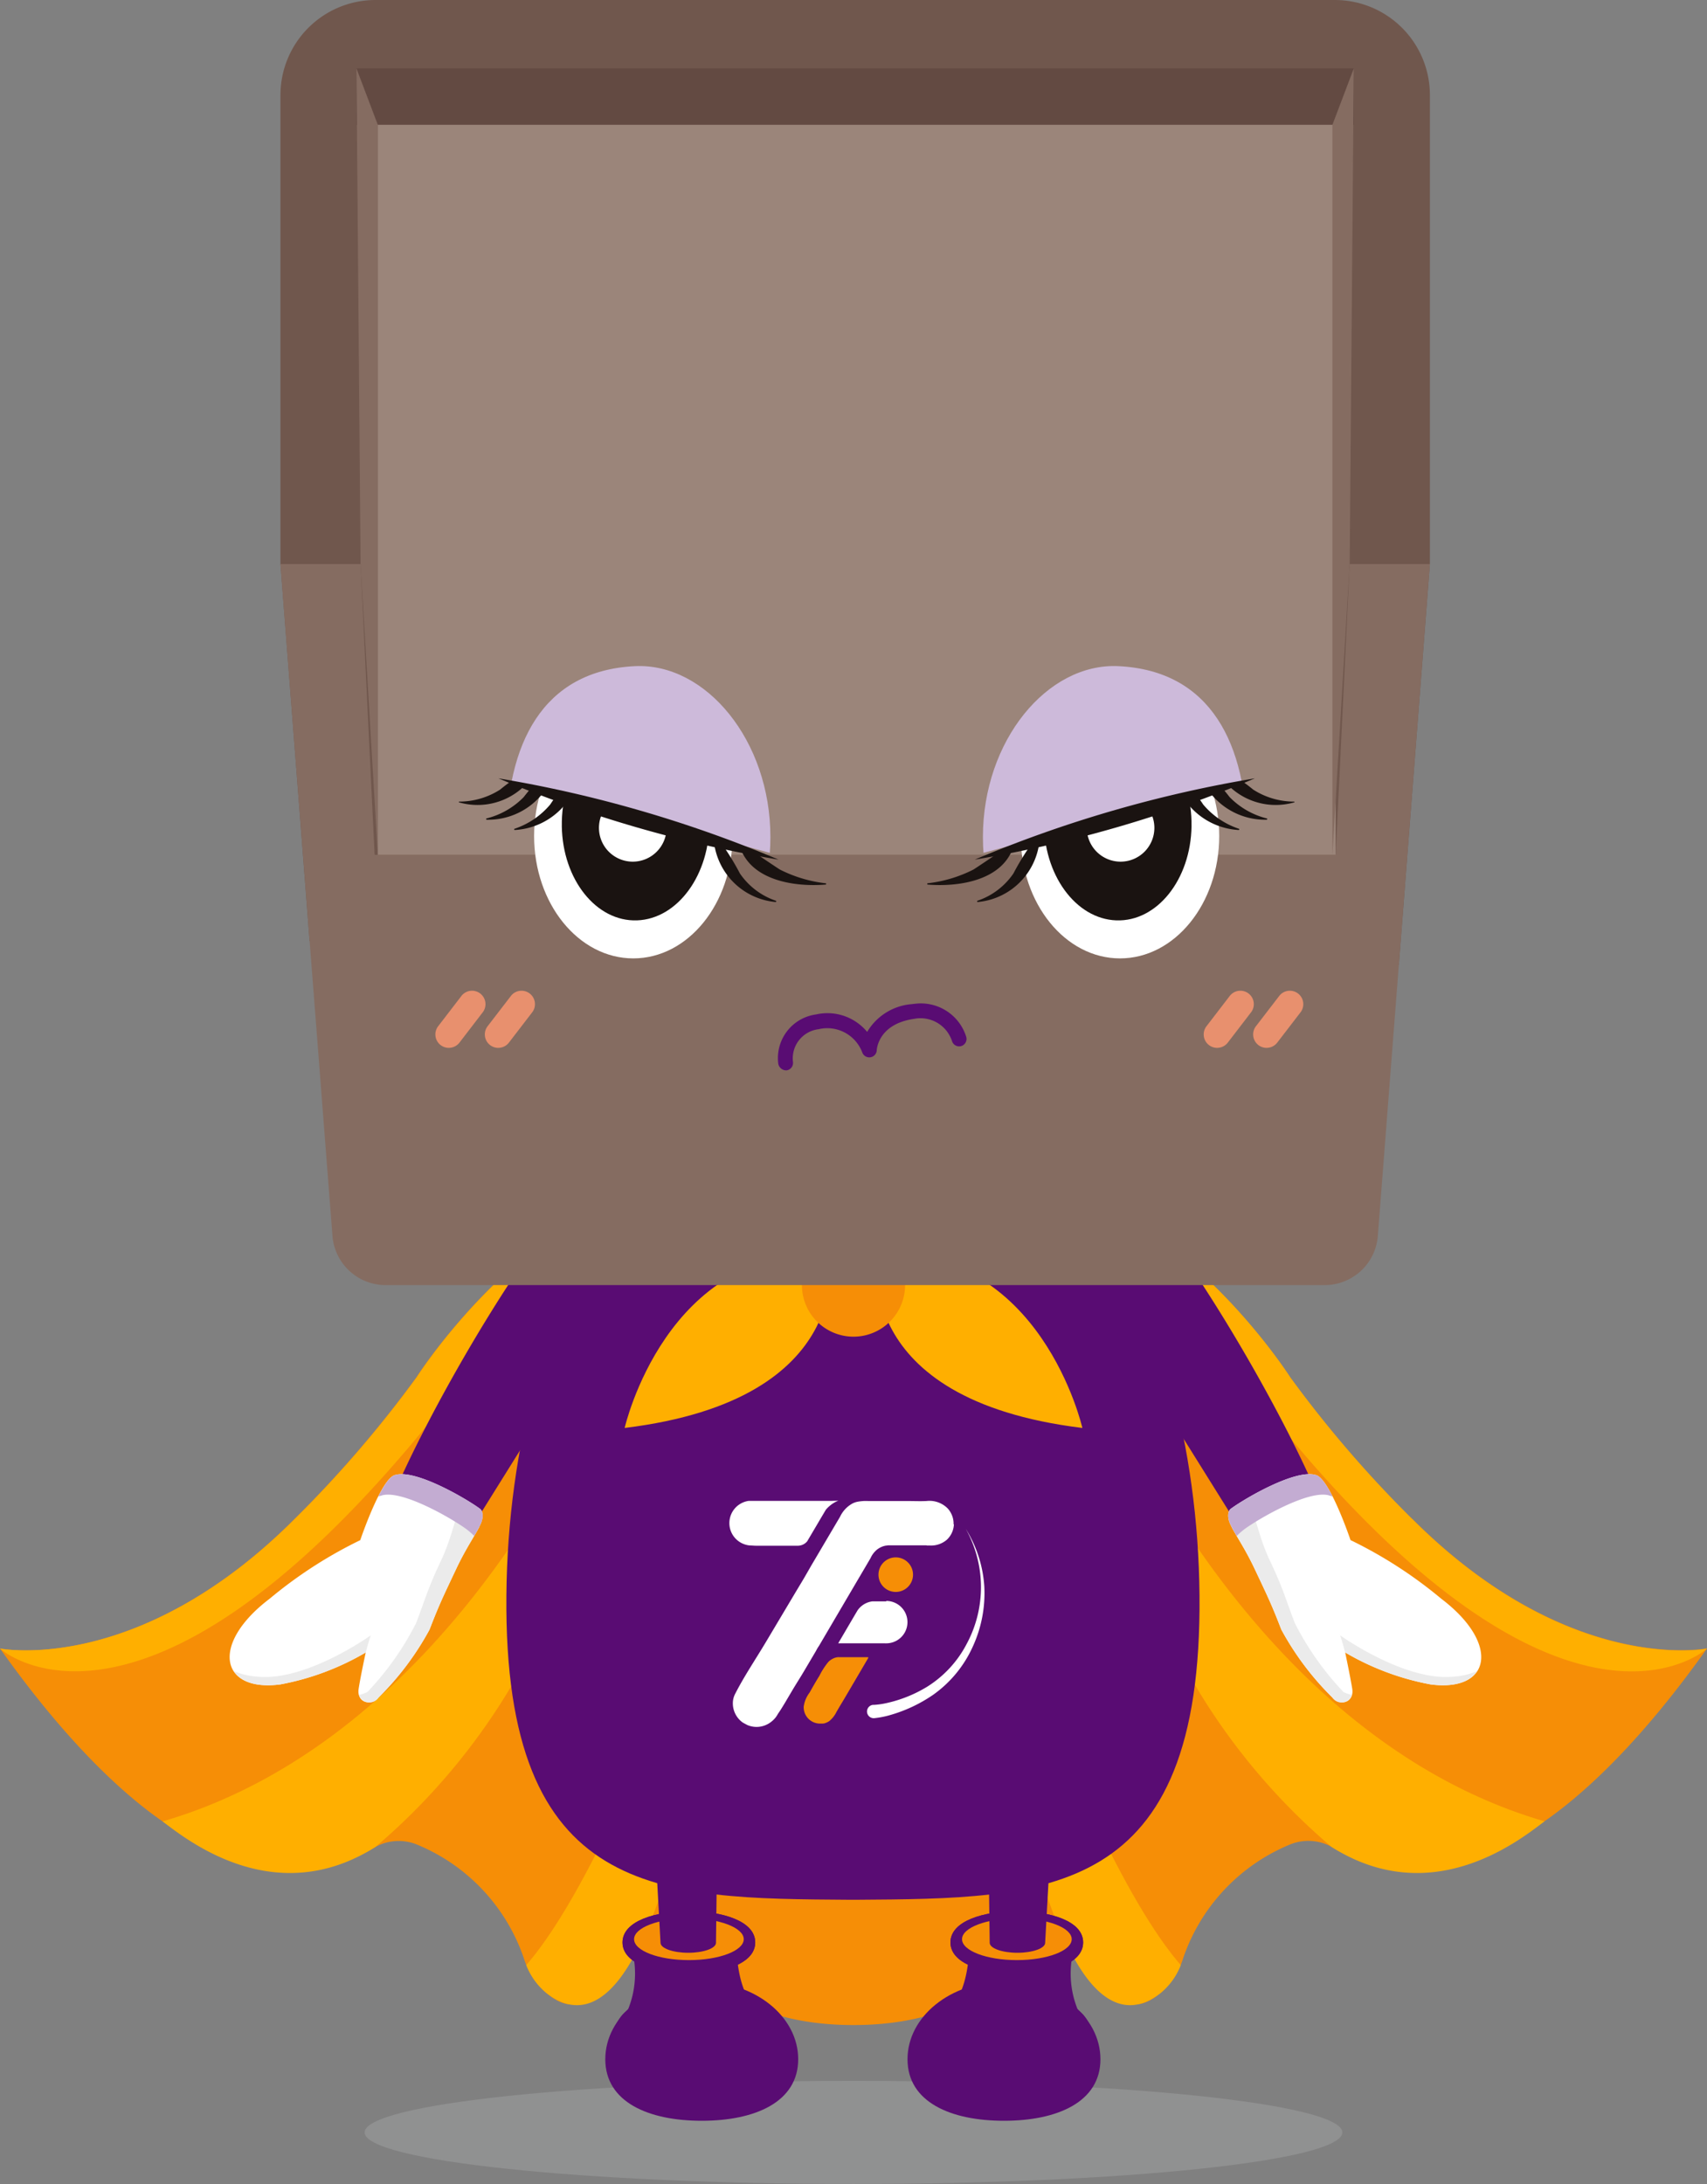 <svg id="Group_2402" data-name="Group 2402" xmlns="http://www.w3.org/2000/svg" xmlns:xlink="http://www.w3.org/1999/xlink" width="68.484" height="87.604" viewBox="0 0 68.484 87.604">
  <rect x="0" y="0" width="68.484" height="87.604" fill="#808080" stroke="none"/>
  <defs>
    <clipPath id="clip-path">
      <rect id="Rectangle_1199" data-name="Rectangle 1199" width="68.484" height="87.604" fill="none"/>
    </clipPath>
    <clipPath id="clip-path-3">
      <rect id="Rectangle_1193" data-name="Rectangle 1193" width="39.225" height="4.137" fill="none"/>
    </clipPath>
    <clipPath id="clip-path-4">
      <path id="Path_15568" data-name="Path 15568" d="M55.6,38.313l-.294,8.255,12.614-3.41V38.313Z" transform="translate(-55.309 -38.313)" fill="none"/>
    </clipPath>
    <clipPath id="clip-path-6">
      <path id="Path_15579" data-name="Path 15579" d="M28.653,38.313v4.844l12.615,3.41-.294-8.255Z" transform="translate(-28.653 -38.313)" fill="none"/>
    </clipPath>
  </defs>
  <g id="Group_2371" data-name="Group 2371" clip-path="url(#clip-path)">
    <g id="Group_2362" data-name="Group 2362">
      <g id="Group_2361" data-name="Group 2361" clip-path="url(#clip-path)">
        <g id="Group_2360" data-name="Group 2360" transform="translate(14.625 83.468)" opacity="0.3">
          <g id="Group_2359" data-name="Group 2359">
            <g id="Group_2358" data-name="Group 2358" clip-path="url(#clip-path-3)">
              <path id="Path_15507" data-name="Path 15507" d="M60.5,123.468c0,1.142-8.781,2.068-19.613,2.068s-19.612-.926-19.612-2.068,8.781-2.068,19.612-2.068,19.613.926,19.613,2.068" transform="translate(-21.271 -121.4)" fill="#b6b7b8"/>
            </g>
          </g>
        </g>
        <path id="Path_15508" data-name="Path 15508" d="M56.656,82.465a46.72,46.72,0,0,1-4.893-5.684S46.5,68.5,39.643,68.944l0-.007-5.4-.015h-.018l-5.4.015,0,.007c-6.853-.442-12.119,7.837-12.119,7.837a46.783,46.783,0,0,1-4.893,5.684C5.529,88.763,0,87.66,0,87.66c5.113,7.2,8.566,8.011,8.566,8.011a6.263,6.263,0,0,0,6.5-.053,1.935,1.935,0,0,1,1.678-.087,7.573,7.573,0,0,1,4.288,4.6,3,3,0,0,0,.876,1.334C23.72,103.037,24.5,100.2,24.5,100.2c.219-1.007,1-.974,1-.974,1.377-.685,2.522,3.538,8.733,3.538h.018c6.211,0,7.355-4.224,8.733-3.538,0,0,.782-.033,1,.974,0,0,.779,2.832,2.593,1.261a2.993,2.993,0,0,0,.876-1.334,7.574,7.574,0,0,1,4.289-4.6,1.933,1.933,0,0,1,1.677.087,6.263,6.263,0,0,0,6.5.053s3.454-.813,8.567-8.011c0,0-5.529,1.1-11.828-5.2" transform="translate(0 -21.535)" fill="#f68e06"/>
        <path id="Path_15509" data-name="Path 15509" d="M35.223,104.085c1.062-2.1,3.287-9,5-21.084,0,0-5.185,16.757-9.514,21.757a2.71,2.71,0,0,0,.791,1.107c2.207,1.749,3.558-1.636,3.72-1.779" transform="translate(-9.596 -25.934)" fill="#ffaf00"/>
        <path id="Path_15510" data-name="Path 15510" d="M9.489,98.277c1.007.769,4.522,3.569,8.541,1.023a25.735,25.735,0,0,0,9.049-18.6S21.468,94.789,9.489,98.277" transform="translate(-2.965 -25.217)" fill="#ffaf00"/>
        <path id="Path_15511" data-name="Path 15511" d="M19.939,75.044a17.336,17.336,0,0,1,8.9-6.108C21.984,68.5,16.72,76.78,16.72,76.78a46.72,46.72,0,0,1-4.893,5.684C5.529,88.763,0,87.66,0,87.66s6.524,5.967,19.939-12.615" transform="translate(0 -21.534)" fill="#ffaf00"/>
        <path id="Path_15512" data-name="Path 15512" d="M60.061,104.085c-1.062-2.1-3.287-9-5-21.084,0,0,5.185,16.757,9.514,21.757a2.71,2.71,0,0,1-.791,1.107c-2.207,1.749-3.558-1.636-3.72-1.779" transform="translate(-17.203 -25.934)" fill="#ffaf00"/>
        <path id="Path_15513" data-name="Path 15513" d="M82.124,98.277c-1.007.769-4.522,3.569-8.541,1.023a25.733,25.733,0,0,1-9.049-18.6s5.61,14.084,17.589,17.572" transform="translate(-20.164 -25.217)" fill="#ffaf00"/>
        <path id="Path_15514" data-name="Path 15514" d="M66.562,75.044a17.336,17.336,0,0,0-8.9-6.108c6.853-.441,12.117,7.844,12.117,7.844a46.72,46.72,0,0,0,4.893,5.684c6.3,6.3,11.828,5.2,11.828,5.2s-6.524,5.967-19.939-12.615" transform="translate(-18.017 -21.534)" fill="#ffaf00"/>
        <path id="Path_15515" data-name="Path 15515" d="M34.561,67.952a2.484,2.484,0,0,0-1.314-1.53c-2.435-1.1-9.8,11.66-11.054,15.635-.147.273.58.945,1.225,1.287a1.8,1.8,0,0,0,1.438.24.507.507,0,0,0,.274-.41l6.558-10.508a2.4,2.4,0,0,0,2.5-1.489,4.108,4.108,0,0,0,.375-3.226" transform="translate(-6.928 -20.733)" fill="#590c73"/>
        <path id="Path_15516" data-name="Path 15516" d="M18.651,88.646A17.776,17.776,0,0,0,15.006,91c-2.386,1.807-2,3.755.425,3.438a10.558,10.558,0,0,0,3.43-1.283s-.206.948-.284,1.457c-.085.548.476.72.8.347a11.566,11.566,0,0,0,2.042-2.721c.389-1.009.54-1.313,1.073-2.441.4-.848.806-1.411.981-1.8.123-.274.085-.52-.03-.605-.585-.43-2.589-1.594-3.4-1.356-.56.117-1.4,2.61-1.4,2.61" transform="translate(-4.188 -26.872)" fill="#fff"/>
        <path id="Path_15517" data-name="Path 15517" d="M21.313,95.388a11.687,11.687,0,0,0,1.92-2.727c.388-1.009.465-1.377,1-2.505.4-.848.539-1.6.714-1.988,0-.01.347.234.351.225.057.039.11.075.153.107a2.567,2.567,0,0,1,.322.292c-.2.383-.561.914-.923,1.681-.532,1.128-.683,1.431-1.073,2.441a11.566,11.566,0,0,1-2.042,2.721.437.437,0,0,1-.792-.124.056.056,0,0,0,.05.018c.071-.032.262-.071.322-.14" transform="translate(-6.543 -27.548)" fill="#ebebeb"/>
        <path id="Path_15518" data-name="Path 15518" d="M14.607,97.066c1.958.188,4.531-1.658,4.531-1.658s-.1.3-.2.688a10.618,10.618,0,0,1-3.426,1.279c-.949.124-1.581-.1-1.861-.529a2.942,2.942,0,0,0,.961.22" transform="translate(-4.264 -29.811)" fill="#ebebeb"/>
        <path id="Path_15519" data-name="Path 15519" d="M22.214,86.861c-.036.008-.083.021-.139.039.228-.45.473-.822.681-.865.806-.238,2.811.926,3.4,1.356.116.085.154.331.031.6a5.51,5.51,0,0,1-.266.49,3.015,3.015,0,0,0-.307-.268c-.584-.43-2.589-1.594-3.4-1.356" transform="translate(-6.897 -26.872)" fill="#c3acd2"/>
        <path id="Path_15520" data-name="Path 15520" d="M43.446,61.136c-7.586.123-13.791,9.884-13.9,21.959-.113,12.183,6.112,12.159,13.791,12.211h.226c7.679-.052,13.9-.028,13.791-12.211-.113-12.075-6.319-21.836-13.9-21.959" transform="translate(-9.23 -19.102)" fill="#590c73"/>
        <path id="Path_15521" data-name="Path 15521" d="M59.563,67.952a2.484,2.484,0,0,1,1.314-1.53c2.435-1.1,9.8,11.66,11.054,15.635.147.273-.58.945-1.225,1.287a1.8,1.8,0,0,1-1.438.24.507.507,0,0,1-.274-.41L62.436,72.667a2.4,2.4,0,0,1-2.5-1.489,4.108,4.108,0,0,1-.375-3.226" transform="translate(-18.556 -20.733)" fill="#590c73"/>
        <path id="Path_15522" data-name="Path 15522" d="M76.572,88.646A17.789,17.789,0,0,1,80.217,91c2.386,1.807,2,3.755-.425,3.438a10.547,10.547,0,0,1-3.429-1.283s.2.948.283,1.457c.085.548-.476.72-.8.347A11.566,11.566,0,0,1,73.8,92.237c-.389-1.009-.54-1.313-1.073-2.441-.4-.848-.806-1.411-.981-1.8-.123-.274-.085-.52.03-.605.585-.43,2.589-1.594,3.4-1.356.56.117,1.4,2.61,1.4,2.61" transform="translate(-22.395 -26.872)" fill="#fff"/>
        <path id="Path_15523" data-name="Path 15523" d="M76.327,95.388a11.687,11.687,0,0,1-1.92-2.727c-.388-1.009-.465-1.377-1-2.505-.4-.848-.539-1.6-.714-1.988,0-.01-.347.234-.351.225-.057.039-.111.075-.153.107a2.511,2.511,0,0,0-.322.292c.2.383.562.914.923,1.681.532,1.128.683,1.431,1.073,2.441a11.566,11.566,0,0,0,2.043,2.721.437.437,0,0,0,.792-.124.058.058,0,0,1-.051.018c-.071-.032-.262-.071-.322-.14" transform="translate(-22.456 -27.548)" fill="#ebebeb"/>
        <path id="Path_15524" data-name="Path 15524" d="M82.732,97.066c-1.958.188-4.531-1.658-4.531-1.658s.1.3.2.688a10.618,10.618,0,0,0,3.426,1.279c.949.124,1.581-.1,1.861-.529a2.942,2.942,0,0,1-.961.22" transform="translate(-24.434 -29.811)" fill="#ebebeb"/>
        <path id="Path_15525" data-name="Path 15525" d="M75.719,86.861c.036.008.083.021.139.039-.228-.45-.473-.822-.681-.865-.806-.238-2.811.926-3.4,1.356-.116.085-.154.331-.031.6a5.512,5.512,0,0,0,.266.49,3.016,3.016,0,0,1,.307-.268c.584-.43,2.589-1.594,3.4-1.356" transform="translate(-22.395 -26.872)" fill="#c3acd2"/>
        <path id="Path_15526" data-name="Path 15526" d="M60.891,117.122a1.314,1.314,0,0,0-.55-1.131,3.824,3.824,0,0,1-.047-2.794l-4.313.076s.089,2.5-1.26,2.958c.993,1.259,2.411,1.363,3.083,2.813a2.959,2.959,0,0,1,1.321-.34,2.141,2.141,0,0,0,.374-.043l.03,0,0,0a1.639,1.639,0,0,0,1.365-1.531" transform="translate(-17.098 -35.369)" fill="#590c73"/>
        <path id="Path_15527" data-name="Path 15527" d="M55.461,112.753c0-.866,1.337-1.254,2.662-1.254s2.661.388,2.661,1.254-1.337,1.254-2.661,1.254-2.662-.388-2.662-1.254" transform="translate(-17.329 -34.838)" fill="#590c73"/>
        <path id="Path_15528" data-name="Path 15528" d="M56.136,112.754c0,.463.984.839,2.2.839s2.2-.375,2.2-.839-.984-.837-2.2-.837-2.2.375-2.2.837" transform="translate(-17.54 -34.969)" fill="#590c73"/>
        <path id="Path_15529" data-name="Path 15529" d="M52.955,118.726c0,1.718,1.733,2.468,3.87,2.468s3.87-.75,3.87-2.468-1.733-3.111-3.87-3.111-3.87,1.393-3.87,3.111" transform="translate(-16.546 -36.125)" fill="#590c73"/>
        <path id="Path_15530" data-name="Path 15530" d="M55.461,112.753c0-.866,1.337-1.254,2.662-1.254s2.661.388,2.661,1.254-1.337,1.254-2.661,1.254-2.662-.388-2.662-1.254" transform="translate(-17.329 -34.838)" fill="#590c73"/>
        <path id="Path_15531" data-name="Path 15531" d="M56.136,112.754c0,.463.984.839,2.2.839s2.2-.375,2.2-.839-.984-.837-2.2-.837-2.2.375-2.2.837" transform="translate(-17.54 -34.969)" fill="#f68e06"/>
        <path id="Path_15532" data-name="Path 15532" d="M57.646,102.249h2.716l-.419,7.629c0,.221-.5.4-1.113.4s-1.112-.179-1.112-.4l-.072-5.72Z" transform="translate(-18.012 -31.948)" fill="#590c73"/>
        <path id="Path_15533" data-name="Path 15533" d="M35.836,117.122a1.314,1.314,0,0,1,.55-1.131,3.824,3.824,0,0,0,.047-2.794l4.313.076s-.089,2.5,1.26,2.958c-.993,1.259-2.411,1.363-3.083,2.813a2.959,2.959,0,0,0-1.321-.34,2.141,2.141,0,0,1-.374-.043l-.03,0,0,0a1.639,1.639,0,0,1-1.365-1.531" transform="translate(-11.197 -35.369)" fill="#590c73"/>
        <path id="Path_15534" data-name="Path 15534" d="M38.987,114.008c-1.325,0-2.662-.388-2.662-1.254s1.337-1.254,2.662-1.254,2.662.388,2.662,1.254-1.337,1.254-2.662,1.254" transform="translate(-11.35 -34.839)" fill="#590c73"/>
        <path id="Path_15535" data-name="Path 15535" d="M41.4,112.754c0,.463-.984.839-2.2.839s-2.2-.375-2.2-.839.984-.837,2.2-.837,2.2.375,2.2.837" transform="translate(-11.561 -34.969)" fill="#590c73"/>
        <path id="Path_15536" data-name="Path 15536" d="M43.058,118.726c0,1.718-1.733,2.468-3.87,2.468s-3.869-.75-3.869-2.468,1.733-3.111,3.869-3.111,3.87,1.393,3.87,3.111" transform="translate(-11.035 -36.125)" fill="#590c73"/>
        <path id="Path_15537" data-name="Path 15537" d="M38.987,114.008c-1.325,0-2.662-.388-2.662-1.254s1.337-1.254,2.662-1.254,2.662.388,2.662,1.254-1.337,1.254-2.662,1.254" transform="translate(-11.35 -34.839)" fill="#590c73"/>
        <path id="Path_15538" data-name="Path 15538" d="M41.4,112.754c0,.463-.984.839-2.2.839s-2.2-.375-2.2-.839.984-.837,2.2-.837,2.2.375,2.2.837" transform="translate(-11.561 -34.969)" fill="#f68e06"/>
        <path id="Path_15539" data-name="Path 15539" d="M40.649,102.249H37.933l.419,7.629c0,.221.5.4,1.113.4s1.112-.179,1.112-.4l.072-5.72Z" transform="translate(-11.852 -31.948)" fill="#590c73"/>
        <path id="Path_15540" data-name="Path 15540" d="M50.834,93.427a.252.252,0,0,0-.046,0v0h-.417c-.021,0-.043,0-.065,0l-.029,0a.848.848,0,0,0-.594.366l0,0-.047.08-.036.06-.189.322-.256.436-.245.418H49.2l1.176,0h.417v0a.252.252,0,0,0,.046,0,.848.848,0,0,0,0-1.7" transform="translate(-15.282 -29.192)" fill="#fff"/>
        <path id="Path_15541" data-name="Path 15541" d="M46.626,87.564l-.8,0-.667,0-.561,0h-.162l-.775,0h-.34a.9.9,0,0,0,.056,1.788h.006c.078,0,.155.01.232.01.233,0,.467,0,.7,0h.146l.845,0a.5.5,0,0,0,.168-.034.481.481,0,0,0,.2-.147l.035-.061.028-.047.262-.443.219-.372.2-.337a1.243,1.243,0,0,1,.185-.181,1.183,1.183,0,0,1,.319-.185Z" transform="translate(-13.287 -27.36)" fill="#fff"/>
        <path id="Path_15542" data-name="Path 15542" d="M51.637,88.5a.893.893,0,0,1-.281.62.966.966,0,0,1-.67.234c-.046,0-.094,0-.141,0l0-.008-1.473,0c-.021,0-.043,0-.063,0a.4.4,0,0,0-.05.006l-.043.006-.008,0h-.007l-.05.012a.707.707,0,0,0-.131.046l-.025.012a.837.837,0,0,0-.13.08.29.29,0,0,0-.035.029l-.037.032,0,.005a.385.385,0,0,0-.03.028.6.6,0,0,0-.054.064.78.78,0,0,0-.072.107c-.009.015-.016.03-.025.046s-.01.024-.016.036l-.435.74-.01.016L46.224,93.38a1.47,1.47,0,0,0-.1.163l-.016.032-.43.728c-.267.453-.311.5-.579.954-.078.133-.157.266-.236.4-.06.1-.122.2-.185.3-.032.049-.068.1-.1.149a1.244,1.244,0,0,1-.091.142,1.05,1.05,0,0,1-.222.209.943.943,0,0,1-.91.1c-.063-.032-.126-.067-.186-.1a.944.944,0,0,1-.4-.8.8.8,0,0,1,.081-.331c.369-.728.833-1.409,1.25-2.11l.941-1.579.179-.3q.149-.25.3-.5c.165-.271.318-.553.481-.826q.223-.377.446-.756l.151-.256.472-.8a1.179,1.179,0,0,1,.5-.532.765.765,0,0,1,.176-.064,1.839,1.839,0,0,1,.451-.034c.142,0,.284,0,.424,0s.3,0,.443,0h0l.694,0c.259,0,.52.012.779,0a1.025,1.025,0,0,1,.853.3.809.809,0,0,1,.09.118.9.9,0,0,1,.144.52" transform="translate(-13.367 -27.36)" fill="#fff"/>
        <path id="Path_15543" data-name="Path 15543" d="M48.305,96.68a.149.149,0,0,0-.039,0l-.039.006h-.006l-.039.009a.528.528,0,0,0-.1.037l-.019.01a.589.589,0,0,0-.1.061.275.275,0,0,0-.028.022.34.34,0,0,0-.029.025l-.025.026a2.994,2.994,0,0,0-.358.558c-.138.218-.264.444-.392.669a1.2,1.2,0,0,0-.234.562c0,.008,0,.016,0,.024a.653.653,0,0,0,.305.553.661.661,0,0,0,.243.093.634.634,0,0,0,.082.008h.067l.029,0h.006l.028,0,.017,0,.039-.008.015,0a.114.114,0,0,0,.024-.009.576.576,0,0,0,.149-.069.209.209,0,0,0,.021-.013l.023-.019a1.094,1.094,0,0,0,.269-.353c.2-.344.175-.291.377-.635l.621-1.057.2-.341.074-.126,0-.007V96.68l-1.135,0-.047,0" transform="translate(-14.653 -30.207)" fill="#f68e06"/>
        <path id="Path_15544" data-name="Path 15544" d="M51.955,90.859a.693.693,0,1,0,.692.693.693.693,0,0,0-.692-.693" transform="translate(-16.017 -28.389)" fill="#f68e06"/>
        <path id="Path_15545" data-name="Path 15545" d="M50.853,96.257a3.167,3.167,0,0,0,.554-.08,5.152,5.152,0,0,0,.56-.16,5.278,5.278,0,0,0,1.056-.5,4.439,4.439,0,0,0,1.569-1.709,4.8,4.8,0,0,0-.038-4.613,4.968,4.968,0,0,1,.744,2.313,5.134,5.134,0,0,1-.465,2.417,4.759,4.759,0,0,1-1.588,1.927,5.89,5.89,0,0,1-1.713.809,3.532,3.532,0,0,1-.646.128.268.268,0,1,1-.051-.534h.018Z" transform="translate(-15.808 -27.87)" fill="#fff"/>
        <path id="Path_15546" data-name="Path 15546" d="M46.648,71.944a7.163,7.163,0,0,0,6.944-5.421,14.548,14.548,0,0,0-3.142-1.247,4.012,4.012,0,0,1-7.606,0A14.562,14.562,0,0,0,39.7,66.523a7.166,7.166,0,0,0,6.946,5.421" transform="translate(-12.405 -20.396)" fill="#ffaf00"/>
        <path id="Path_15547" data-name="Path 15547" d="M44.657,73.173s1.176,5.817-8.207,6.964c0,0,1.663-7.324,8.207-6.964" transform="translate(-11.389 -22.859)" fill="#ffaf00"/>
        <path id="Path_15548" data-name="Path 15548" d="M51.2,73.173s-1.176,5.817,8.207,6.964c0,0-1.663-7.324-8.207-6.964" transform="translate(-15.983 -22.859)" fill="#ffaf00"/>
        <path id="Path_15549" data-name="Path 15549" d="M50.932,74.034a2.069,2.069,0,1,1-2.069-2.069,2.069,2.069,0,0,1,2.069,2.069" transform="translate(-14.621 -22.486)" fill="#f68e06"/>
        <path id="Path_15550" data-name="Path 15550" d="M27.338,38.047c6.735-.027,13.461.186,20.193.371,3.413.094,6.825.145,10.238.2,1.155.018,2.309.051,3.464.087l1.246-16.078V3.8a3.814,3.814,0,0,0-3.8-3.8H20.164a3.814,3.814,0,0,0-3.8,3.8V22.625L17.533,37.75c3.26.287,6.535.31,9.806.3" transform="translate(-5.112)" fill="#70574d"/>
        <rect id="Rectangle_1194" data-name="Rectangle 1194" width="40.012" height="2.261" transform="translate(14.302 2.746)" fill="#634a42"/>
        <path id="Path_15551" data-name="Path 15551" d="M20.8,3.994l.857,2.261V35.537l-.692-11.664Z" transform="translate(-6.499 -1.248)" fill="#856c61"/>
        <path id="Path_15552" data-name="Path 15552" d="M62.478,32.907H59.259L58.7,44.571H20.141l-.562-11.664H16.361l1.055,13.579c0,.008,0,.014,0,.022l1.037,13.384a2.141,2.141,0,0,0,2.094,1.938H58.293a2.14,2.14,0,0,0,2.094-1.937l1.038-13.384Z" transform="translate(-5.112 -10.282)" fill="#856c61"/>
        <rect id="Rectangle_1195" data-name="Rectangle 1195" width="38.427" height="29.281" transform="translate(15.158 5.007)" fill="#9b857a"/>
        <path id="Path_15553" data-name="Path 15553" d="M78.606,3.994l-.857,2.261V35.537l.692-11.664Z" transform="translate(-24.293 -1.248)" fill="#856c61"/>
        <path id="Path_15554" data-name="Path 15554" d="M67.526,46.541c0,2.712-1.782,4.91-3.98,4.91s-3.98-2.2-3.98-4.91,1.782-4.91,3.98-4.91,3.98,2.2,3.98,4.91" transform="translate(-18.612 -13.008)" fill="#fff"/>
        <path id="Path_15555" data-name="Path 15555" d="M66.839,46.382c-.033,2.146-1.385,3.839-3.019,3.781s-2.932-1.845-2.9-3.991,1.384-3.839,3.018-3.781,2.933,1.845,2.9,3.991" transform="translate(-19.035 -13.245)" fill="#1a1311"/>
        <path id="Path_15556" data-name="Path 15556" d="M66.127,47.681a1.356,1.356,0,1,1-1.356-1.356,1.356,1.356,0,0,1,1.356,1.356" transform="translate(-19.814 -14.474)" fill="#fff"/>
        <path id="Path_15557" data-name="Path 15557" d="M70.954,44.708a6.742,6.742,0,0,1,1.482.933,3.042,3.042,0,0,0,1.632.481.026.026,0,0,1,.027.027,2.694,2.694,0,0,1-3.178-1.407.028.028,0,0,1,.038-.034" transform="translate(-22.158 -13.968)" fill="#1a1311"/>
        <path id="Path_15558" data-name="Path 15558" d="M69.917,44.669a7.023,7.023,0,0,1,1.246,1.258,3.148,3.148,0,0,0,1.492.857.027.027,0,0,1-.006.052,2.793,2.793,0,0,1-2.776-2.141.028.028,0,0,1,.045-.025" transform="translate(-21.832 -13.955)" fill="#1a1311"/>
        <path id="Path_15559" data-name="Path 15559" d="M68.513,44.968a7.1,7.1,0,0,1,1.152,1.351,3.188,3.188,0,0,0,1.427.971.026.026,0,0,1-.01.051,2.811,2.811,0,0,1-2.615-2.352.027.027,0,0,1,.046-.021" transform="translate(-21.393 -14.048)" fill="#1a1311"/>
        <path id="Path_15560" data-name="Path 15560" d="M57.593,49.241c-.391,1.452-2.21,1.719-3.463,1.616a.026.026,0,0,1,0-.052,5.425,5.425,0,0,0,1.833-.552c.465-.3,1.108-.755,1.589-1.041a.027.027,0,0,1,.043.028" transform="translate(-16.906 -15.375)" fill="#1a1311"/>
        <path id="Path_15561" data-name="Path 15561" d="M59.532,48.687a2.741,2.741,0,0,1-2.49,2.7.027.027,0,0,1-.01-.052,2.853,2.853,0,0,0,1.438-1.09,10.465,10.465,0,0,1,1.013-1.574.027.027,0,0,1,.049.014" transform="translate(-17.814 -15.205)" fill="#1a1311"/>
        <path id="Path_15562" data-name="Path 15562" d="M50.867,58.557l-.092.012a2.293,2.293,0,0,0-1.8,1.115,2.067,2.067,0,0,0-2.054-.7,1.766,1.766,0,0,0-1.511,1.983.325.325,0,0,0,.333.259A.3.3,0,0,0,46,60.9a1.177,1.177,0,0,1,1.027-1.324,1.5,1.5,0,0,1,1.753.936.3.3,0,0,0,.58-.091c0-.041.064-1.057,1.5-1.261a1.33,1.33,0,0,1,1.519.892.3.3,0,0,0,.371.2.3.3,0,0,0,.2-.369,1.906,1.906,0,0,0-2.083-1.324" transform="translate(-14.185 -18.292)" fill="#590c73"/>
        <path id="Path_15563" data-name="Path 15563" d="M25.944,60.1a.539.539,0,0,1-.427-.868l.922-1.2a.539.539,0,1,1,.854.657l-.921,1.2a.538.538,0,0,1-.428.21" transform="translate(-7.938 -18.068)" fill="#e8906e"/>
        <path id="Path_15564" data-name="Path 15564" d="M28.829,60.1a.539.539,0,0,1-.427-.868l.923-1.2a.539.539,0,1,1,.854.657l-.922,1.2a.538.538,0,0,1-.428.21" transform="translate(-8.839 -18.068)" fill="#e8906e"/>
        <path id="Path_15565" data-name="Path 15565" d="M70.777,60.1a.539.539,0,0,1-.427-.868l.922-1.2a.539.539,0,1,1,.854.657l-.921,1.2a.538.538,0,0,1-.428.21" transform="translate(-21.946 -18.068)" fill="#e8906e"/>
        <path id="Path_15566" data-name="Path 15566" d="M73.663,60.1a.539.539,0,0,1-.427-.868l.923-1.2a.539.539,0,1,1,.854.657l-.922,1.2a.538.538,0,0,1-.428.21" transform="translate(-22.848 -18.068)" fill="#e8906e"/>
      </g>
    </g>
    <g id="Group_2364" data-name="Group 2364" transform="translate(38.027 26.342)">
      <g id="Group_2363" data-name="Group 2363" clip-path="url(#clip-path-4)">
        <path id="Path_15567" data-name="Path 15567" d="M67.951,45.867c0,3.867-2.312,7-5.163,7s-5.433-3.281-5.433-7.148,2.584-6.992,5.433-6.856c3.721.177,5.163,3.135,5.163,7" transform="translate(-55.948 -38.484)" fill="#cdbada"/>
      </g>
    </g>
    <g id="Group_2366" data-name="Group 2366">
      <g id="Group_2365" data-name="Group 2365" clip-path="url(#clip-path)">
        <path id="Path_15569" data-name="Path 15569" d="M56.879,48.669a50.065,50.065,0,0,1,11.239-3.26,50.1,50.1,0,0,1-11.239,3.26" transform="translate(-17.772 -14.188)" fill="#1a1311"/>
        <path id="Path_15570" data-name="Path 15570" d="M31.166,46.541c0,2.712,1.782,4.91,3.98,4.91s3.98-2.2,3.98-4.91-1.782-4.91-3.98-4.91-3.98,2.2-3.98,4.91" transform="translate(-9.738 -13.008)" fill="#fff"/>
        <path id="Path_15571" data-name="Path 15571" d="M32.781,46.382c.033,2.146,1.385,3.839,3.019,3.781s2.932-1.845,2.9-3.991-1.384-3.839-3.018-3.781-2.933,1.845-2.9,3.991" transform="translate(-10.242 -13.245)" fill="#1a1311"/>
        <path id="Path_15572" data-name="Path 15572" d="M34.951,47.681a1.356,1.356,0,1,0,1.356-1.356,1.356,1.356,0,0,0-1.356,1.356" transform="translate(-10.921 -14.474)" fill="#fff"/>
        <path id="Path_15573" data-name="Path 15573" d="M29.911,44.708a6.742,6.742,0,0,0-1.482.933,3.042,3.042,0,0,1-1.632.481.026.026,0,0,0-.027.027,2.694,2.694,0,0,0,3.178-1.407.028.028,0,0,0-.038-.034" transform="translate(-8.365 -13.968)" fill="#1a1311"/>
        <path id="Path_15574" data-name="Path 15574" d="M31.121,44.669a7.023,7.023,0,0,0-1.246,1.258,3.148,3.148,0,0,1-1.492.857.027.027,0,0,0,.006.052,2.793,2.793,0,0,0,2.776-2.141.028.028,0,0,0-.045-.025" transform="translate(-8.863 -13.955)" fill="#1a1311"/>
        <path id="Path_15575" data-name="Path 15575" d="M32.6,44.968a7.083,7.083,0,0,0-1.152,1.351,3.19,3.19,0,0,1-1.426.971.026.026,0,0,0,.01.051,2.811,2.811,0,0,0,2.614-2.352.027.027,0,0,0-.045-.021" transform="translate(-9.374 -14.048)" fill="#1a1311"/>
        <path id="Path_15576" data-name="Path 15576" d="M43.133,49.241c.391,1.452,2.21,1.719,3.463,1.616a.026.026,0,0,0,0-.052,5.425,5.425,0,0,1-1.833-.552c-.465-.3-1.108-.755-1.589-1.041a.027.027,0,0,0-.043.028" transform="translate(-13.477 -15.375)" fill="#1a1311"/>
        <path id="Path_15577" data-name="Path 15577" d="M41.63,48.687a2.741,2.741,0,0,0,2.49,2.7.027.027,0,0,0,.01-.052,2.853,2.853,0,0,1-1.438-1.09,10.465,10.465,0,0,0-1.013-1.574.027.027,0,0,0-.049.014" transform="translate(-13.005 -15.205)" fill="#1a1311"/>
      </g>
    </g>
    <g id="Group_2368" data-name="Group 2368" transform="translate(19.7 26.342)">
      <g id="Group_2367" data-name="Group 2367" clip-path="url(#clip-path-6)">
        <path id="Path_15578" data-name="Path 15578" d="M29.543,45.867c0,3.867,2.312,7,5.163,7s5.433-3.281,5.433-7.148-2.584-6.992-5.433-6.856c-3.721.177-5.163,3.135-5.163,7" transform="translate(-28.931 -38.484)" fill="#cdbada"/>
      </g>
    </g>
    <g id="Group_2370" data-name="Group 2370">
      <g id="Group_2369" data-name="Group 2369" clip-path="url(#clip-path)">
        <path id="Path_15580" data-name="Path 15580" d="M40.323,48.669a50.111,50.111,0,0,1-11.239-3.26,50.065,50.065,0,0,1,11.239,3.26" transform="translate(-9.087 -14.188)" fill="#1a1311"/>
      </g>
    </g>
  </g>
</svg>
